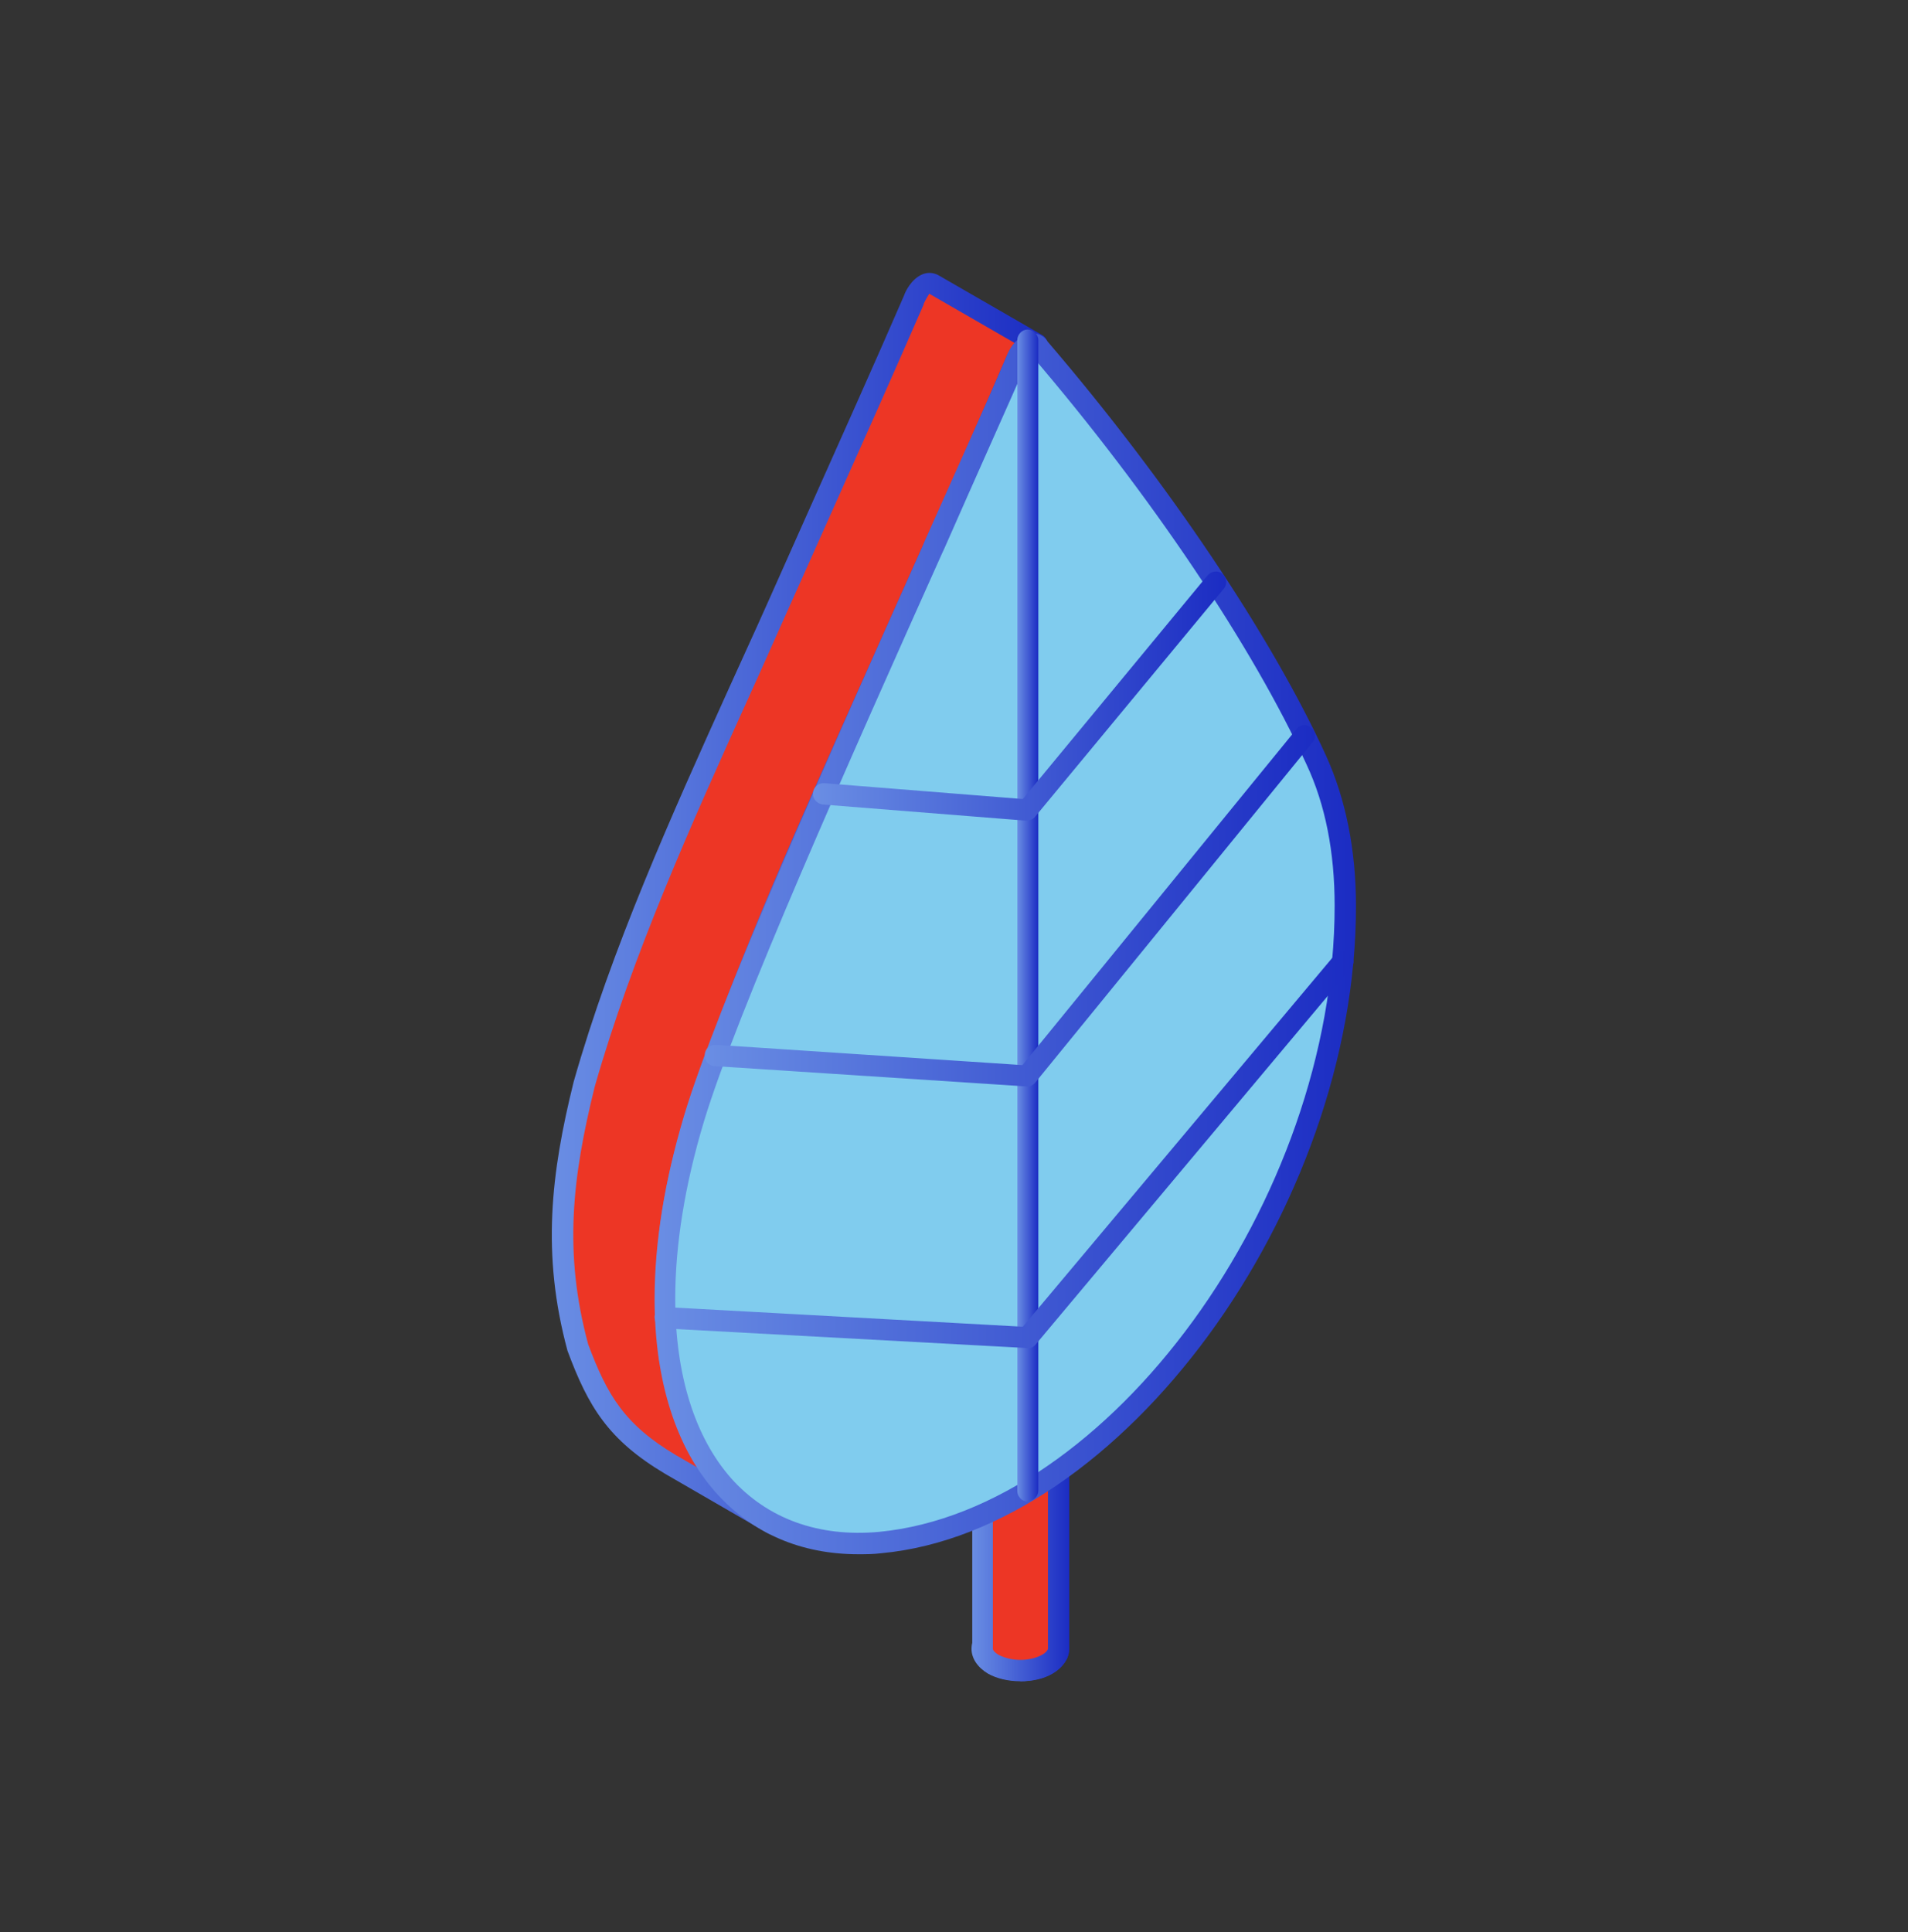 <?xml version="1.0" encoding="UTF-8"?>
<svg xmlns="http://www.w3.org/2000/svg" width="80" height="81" viewBox="0 0 80 81" fill="none">
  <rect x="0" y="0" width="80" height="81" fill="#333333" stroke="none"/>
  <path fill-rule="evenodd" clip-rule="evenodd" d="M42.785 70.048C43.189 70.048 43.608 69.961 43.896 69.774C44.214 69.601 44.373 69.355 44.373 69.124C44.373 68.908 44.214 68.663 43.896 68.475C43.593 68.302 43.175 68.215 42.785 68.215C42.396 68.215 41.977 68.302 41.66 68.475C41.342 68.663 41.184 68.908 41.184 69.124C41.184 69.37 41.342 69.601 41.66 69.774C41.977 69.961 42.381 70.048 42.785 70.048Z" fill="white"></path>
  <path fill-rule="evenodd" clip-rule="evenodd" d="M42.784 68.634C42.438 68.634 42.106 68.706 41.875 68.85C41.702 68.951 41.644 69.067 41.644 69.11C41.644 69.168 41.702 69.269 41.875 69.384C42.337 69.644 43.232 69.644 43.694 69.384C43.852 69.283 43.939 69.168 43.939 69.11C43.939 69.052 43.867 68.951 43.694 68.85C43.463 68.72 43.131 68.634 42.784 68.634ZM42.784 70.481C42.279 70.481 41.789 70.365 41.428 70.163C40.995 69.903 40.735 69.528 40.735 69.124C40.735 68.72 40.981 68.345 41.428 68.1C42.164 67.681 43.405 67.681 44.126 68.1C44.559 68.345 44.819 68.72 44.819 69.124C44.819 69.528 44.559 69.918 44.126 70.163C43.766 70.38 43.289 70.481 42.784 70.481Z" fill="url(#paint0_linear_556_7164)"></path>
  <path fill-rule="evenodd" clip-rule="evenodd" d="M43.911 69.744C44.142 69.615 44.373 69.412 44.387 69.124V60.87C44.344 61.389 43.709 61.649 43.276 61.721C42.684 61.837 41.877 61.75 41.429 61.332C41.299 61.202 41.198 61.057 41.198 60.87V69.124C41.198 69.499 41.602 69.744 41.92 69.874C42.526 70.091 43.348 70.076 43.911 69.744Z" fill="#ED3625"></path>
  <path fill-rule="evenodd" clip-rule="evenodd" d="M41.63 61.995V69.124C41.63 69.196 41.789 69.369 42.063 69.456C42.583 69.658 43.261 69.615 43.694 69.369C43.853 69.283 43.939 69.167 43.939 69.109V61.981C43.752 62.068 43.564 62.111 43.362 62.154C42.843 62.255 42.193 62.226 41.645 61.981L41.63 61.995ZM42.785 70.466C42.438 70.466 42.078 70.408 41.76 70.293C41.14 70.062 40.765 69.629 40.765 69.138V60.87C40.765 60.639 40.952 60.437 41.183 60.437C41.486 60.408 41.63 60.61 41.645 60.856C41.645 60.884 41.645 60.942 41.746 61.014C42.063 61.317 42.742 61.375 43.203 61.303C43.55 61.231 43.939 61.043 43.939 60.856C43.968 60.61 44.156 60.408 44.401 60.437C44.632 60.437 44.834 60.639 44.834 60.87V69.124C44.834 69.528 44.574 69.874 44.141 70.148C43.752 70.365 43.276 70.48 42.785 70.48V70.466Z" fill="url(#paint1_linear_556_7164)"></path>
  <path fill-rule="evenodd" clip-rule="evenodd" d="M42.785 61.779C43.189 61.779 43.608 61.693 43.896 61.52C44.214 61.332 44.373 61.087 44.373 60.87C44.373 60.625 44.214 60.394 43.896 60.221C43.593 60.033 43.175 59.947 42.785 59.947C42.396 59.947 41.977 60.033 41.66 60.221C41.342 60.394 41.184 60.625 41.184 60.87C41.184 61.087 41.342 61.332 41.66 61.52C41.977 61.693 42.381 61.779 42.785 61.779Z" fill="#80CCEE"></path>
  <path fill-rule="evenodd" clip-rule="evenodd" d="M42.784 60.38C42.438 60.38 42.106 60.452 41.875 60.582C41.702 60.697 41.644 60.798 41.644 60.856C41.644 60.899 41.702 61.015 41.875 61.116C42.337 61.376 43.232 61.376 43.694 61.116C43.852 61.015 43.939 60.914 43.939 60.856C43.939 60.798 43.867 60.683 43.694 60.582C43.463 60.452 43.131 60.38 42.784 60.38ZM42.784 62.212C42.279 62.212 41.789 62.097 41.428 61.881C40.995 61.635 40.735 61.26 40.735 60.856C40.735 60.452 40.981 60.062 41.428 59.817C42.164 59.384 43.405 59.384 44.126 59.817C44.559 60.077 44.819 60.438 44.819 60.856C44.819 61.275 44.559 61.635 44.126 61.881C43.766 62.097 43.289 62.212 42.784 62.212Z" fill="url(#paint2_linear_556_7164)"></path>
  <path fill-rule="evenodd" clip-rule="evenodd" d="M42.785 61.519C43.132 61.519 43.507 61.447 43.781 61.274C44.055 61.115 44.2 60.913 44.2 60.697C44.2 60.48 44.055 60.278 43.781 60.12C43.507 59.961 43.146 59.874 42.785 59.874C42.425 59.874 42.064 59.946 41.79 60.12C41.516 60.278 41.386 60.48 41.386 60.697C41.386 60.913 41.516 61.115 41.79 61.274C42.064 61.433 42.425 61.519 42.785 61.519Z" fill="#80CCEE"></path>
  <path fill-rule="evenodd" clip-rule="evenodd" d="M42.786 60.336C42.483 60.336 42.195 60.408 42.007 60.524C41.848 60.596 41.805 60.682 41.805 60.711C41.805 60.74 41.848 60.827 41.993 60.899C42.397 61.144 43.161 61.144 43.566 60.899C43.695 60.827 43.753 60.755 43.753 60.711C43.753 60.682 43.695 60.596 43.566 60.524C43.364 60.408 43.075 60.336 42.786 60.336ZM42.786 61.967C42.325 61.967 41.892 61.851 41.56 61.664C41.156 61.433 40.925 61.072 40.925 60.697C40.925 60.322 41.156 59.961 41.56 59.73C42.224 59.355 43.335 59.355 43.998 59.73C44.402 59.961 44.633 60.322 44.633 60.697C44.633 61.072 44.388 61.418 43.998 61.664C43.666 61.851 43.234 61.967 42.786 61.967Z" fill="url(#paint3_linear_556_7164)"></path>
  <path fill-rule="evenodd" clip-rule="evenodd" d="M38.312 12.587C38.442 12.255 38.789 11.765 39.164 11.967L43.464 14.449C43.089 14.247 42.742 14.795 42.627 15.069C40.996 18.821 39.308 22.544 37.649 26.282C34.791 32.688 31.703 39.355 29.395 45.978C28.197 49.759 27.62 52.862 28.038 56.844C28.659 60.178 29.625 62.227 32.396 63.886L28.096 61.404C25.903 60.105 25.08 58.85 24.214 56.483C23.146 52.559 23.522 49.312 24.488 45.445C26.408 38.691 29.755 31.837 32.584 25.473C34.503 21.173 36.451 16.888 38.312 12.573V12.587Z" fill="#ED3625"></path>
  <path fill-rule="evenodd" clip-rule="evenodd" d="M38.946 12.342C38.946 12.342 38.817 12.544 38.73 12.731V12.76C37.417 15.776 36.06 18.806 34.718 21.808L33.001 25.646C32.482 26.8 31.962 27.984 31.428 29.153C29.004 34.506 26.508 40.047 24.935 45.559C23.997 49.355 23.622 52.5 24.661 56.353C25.469 58.518 26.205 59.73 28.34 61L29.235 61.519C28.398 60.235 27.951 58.734 27.619 56.916C27.186 52.659 27.835 49.412 28.99 45.834C31.01 40.047 33.607 34.246 36.118 28.633L38.499 23.308C39.769 20.495 41.024 17.695 42.236 14.867C42.265 14.824 42.352 14.607 42.539 14.376L38.961 12.313L38.946 12.342ZM32.41 64.319C32.337 64.319 32.265 64.319 32.193 64.275L27.879 61.779C25.512 60.365 24.675 58.994 23.795 56.627C22.698 52.572 23.102 49.181 24.055 45.343C25.642 39.759 28.153 34.189 30.591 28.792C31.125 27.609 31.659 26.454 32.179 25.285L33.896 21.433C35.238 18.417 36.594 15.415 37.907 12.385C37.951 12.241 38.211 11.678 38.701 11.49C38.932 11.404 39.163 11.433 39.365 11.548L43.694 14.044C43.91 14.16 43.983 14.434 43.853 14.65C43.737 14.867 43.477 14.939 43.261 14.824C43.261 14.852 43.102 15.026 43.03 15.213C41.804 18.07 40.534 20.87 39.278 23.684L36.897 29.008C34.387 34.607 31.804 40.379 29.798 46.122C28.701 49.586 28.037 52.731 28.485 56.8C29.047 59.874 29.87 61.865 32.641 63.511C32.843 63.626 32.915 63.9 32.785 64.117C32.698 64.246 32.539 64.333 32.395 64.333L32.41 64.319Z" fill="url(#paint4_linear_556_7164)"></path>
  <path fill-rule="evenodd" clip-rule="evenodd" d="M42.625 15.069C42.712 14.824 42.885 14.593 43.087 14.463C43.289 14.348 43.462 14.391 43.549 14.521C47.632 19.312 52.539 26.022 55.194 31.851C56.016 33.655 56.406 35.733 56.406 37.97C56.406 50.581 46.68 63.742 36.911 64.665C34.184 64.91 31.933 64.059 30.345 62.299C28.772 60.524 27.863 57.825 27.863 54.449C27.863 52.212 28.253 49.687 29.075 46.916C30.461 42.313 35.309 31.462 39.09 23.02C40.518 19.831 41.788 16.988 42.611 15.069H42.625Z" fill="#80CCEE"></path>
  <path fill-rule="evenodd" clip-rule="evenodd" d="M43.262 14.896C43.161 14.968 43.088 15.098 43.031 15.214V15.242C42.208 17.118 40.967 19.875 39.596 22.991L39.495 23.208C35.642 31.808 30.881 42.472 29.51 47.032C28.716 49.672 28.312 52.183 28.312 54.434C28.312 57.638 29.135 60.25 30.664 61.981C32.179 63.67 34.329 64.449 36.855 64.218C46.494 63.294 55.96 50.307 55.96 37.97C55.96 35.719 55.57 33.727 54.777 32.039C52.54 27.133 48.24 20.726 43.247 14.896H43.262ZM35.989 65.156C33.579 65.156 31.544 64.276 30.029 62.587C28.341 60.697 27.446 57.869 27.446 54.449C27.446 52.097 27.865 49.528 28.673 46.801C30.058 42.169 34.849 31.476 38.687 22.89L38.788 22.645C40.174 19.543 41.414 16.801 42.208 14.925C42.338 14.579 42.569 14.276 42.858 14.102C43.319 13.843 43.752 14.016 43.925 14.319C48.947 20.178 53.319 26.686 55.599 31.678C56.422 33.496 56.855 35.618 56.855 37.984C56.855 50.726 46.999 64.175 36.956 65.113C36.609 65.156 36.292 65.156 35.974 65.156H35.989Z" fill="url(#paint5_linear_556_7164)"></path>
  <path fill-rule="evenodd" clip-rule="evenodd" d="M43.088 62.948C42.857 62.948 42.655 62.746 42.655 62.501V14.261C42.655 14.016 42.857 13.814 43.088 13.814C43.319 13.814 43.535 14.016 43.535 14.261V62.486C43.535 62.731 43.334 62.934 43.088 62.934V62.948Z" fill="url(#paint6_linear_556_7164)"></path>
  <path fill-rule="evenodd" clip-rule="evenodd" d="M43.087 34.406H43.044L34.501 33.727C34.256 33.699 34.068 33.482 34.083 33.251C34.112 32.992 34.299 32.818 34.573 32.833L42.885 33.497L50.634 24.117C50.807 23.93 51.081 23.901 51.255 24.059C51.442 24.218 51.471 24.492 51.312 24.68L43.405 34.233C43.318 34.348 43.188 34.391 43.058 34.391L43.087 34.406Z" fill="url(#paint7_linear_556_7164)"></path>
  <path fill-rule="evenodd" clip-rule="evenodd" d="M43.088 45.546H43.059L29.971 44.694C29.726 44.694 29.538 44.478 29.552 44.218C29.552 43.973 29.769 43.785 30.014 43.8L42.871 44.651L54.358 30.567C54.502 30.365 54.791 30.351 54.978 30.51C55.166 30.654 55.195 30.928 55.036 31.116L43.405 45.387C43.319 45.488 43.189 45.56 43.059 45.56L43.088 45.546Z" fill="url(#paint8_linear_556_7164)"></path>
  <path fill-rule="evenodd" clip-rule="evenodd" d="M43.088 56.512H43.06L27.879 55.69C27.619 55.675 27.446 55.459 27.446 55.214C27.446 54.968 27.663 54.81 27.922 54.795L42.886 55.618L55.974 40.019C56.119 39.831 56.407 39.802 56.595 39.976C56.782 40.134 56.811 40.408 56.638 40.596L43.42 56.368C43.334 56.469 43.218 56.527 43.074 56.527L43.088 56.512Z" fill="url(#paint9_linear_556_7164)"></path>
  <defs>
    <linearGradient id="paint0_linear_556_7164" x1="44.819" y1="69.133" x2="40.735" y2="69.133" gradientUnits="userSpaceOnUse">
      <stop stop-color="#1B2CC3"></stop>
      <stop offset="1" stop-color="#6A8EE4"></stop>
    </linearGradient>
    <linearGradient id="paint1_linear_556_7164" x1="44.834" y1="65.457" x2="40.765" y2="65.457" gradientUnits="userSpaceOnUse">
      <stop stop-color="#1B2CC3"></stop>
      <stop offset="1" stop-color="#6A8EE4"></stop>
    </linearGradient>
    <linearGradient id="paint2_linear_556_7164" x1="44.819" y1="60.852" x2="40.735" y2="60.852" gradientUnits="userSpaceOnUse">
      <stop stop-color="#1B2CC3"></stop>
      <stop offset="1" stop-color="#6A8EE4"></stop>
    </linearGradient>
    <linearGradient id="paint3_linear_556_7164" x1="44.633" y1="60.708" x2="40.925" y2="60.708" gradientUnits="userSpaceOnUse">
      <stop stop-color="#1B2CC3"></stop>
      <stop offset="1" stop-color="#6A8EE4"></stop>
    </linearGradient>
    <linearGradient id="paint4_linear_556_7164" x1="43.917" y1="37.886" x2="23.137" y2="37.886" gradientUnits="userSpaceOnUse">
      <stop stop-color="#1B2CC3"></stop>
      <stop offset="1" stop-color="#6A8EE4"></stop>
    </linearGradient>
    <linearGradient id="paint5_linear_556_7164" x1="56.855" y1="39.566" x2="27.446" y2="39.566" gradientUnits="userSpaceOnUse">
      <stop stop-color="#1B2CC3"></stop>
      <stop offset="1" stop-color="#6A8EE4"></stop>
    </linearGradient>
    <linearGradient id="paint6_linear_556_7164" x1="43.535" y1="38.381" x2="42.655" y2="38.381" gradientUnits="userSpaceOnUse">
      <stop stop-color="#1B2CC3"></stop>
      <stop offset="1" stop-color="#6A8EE4"></stop>
    </linearGradient>
    <linearGradient id="paint7_linear_556_7164" x1="51.415" y1="29.181" x2="34.082" y2="29.181" gradientUnits="userSpaceOnUse">
      <stop stop-color="#1B2CC3"></stop>
      <stop offset="1" stop-color="#6A8EE4"></stop>
    </linearGradient>
    <linearGradient id="paint8_linear_556_7164" x1="55.139" y1="37.981" x2="29.552" y2="37.981" gradientUnits="userSpaceOnUse">
      <stop stop-color="#1B2CC3"></stop>
      <stop offset="1" stop-color="#6A8EE4"></stop>
    </linearGradient>
    <linearGradient id="paint9_linear_556_7164" x1="56.753" y1="48.194" x2="27.446" y2="48.194" gradientUnits="userSpaceOnUse">
      <stop stop-color="#1B2CC3"></stop>
      <stop offset="1" stop-color="#6A8EE4"></stop>
    </linearGradient>
  </defs>
</svg>
